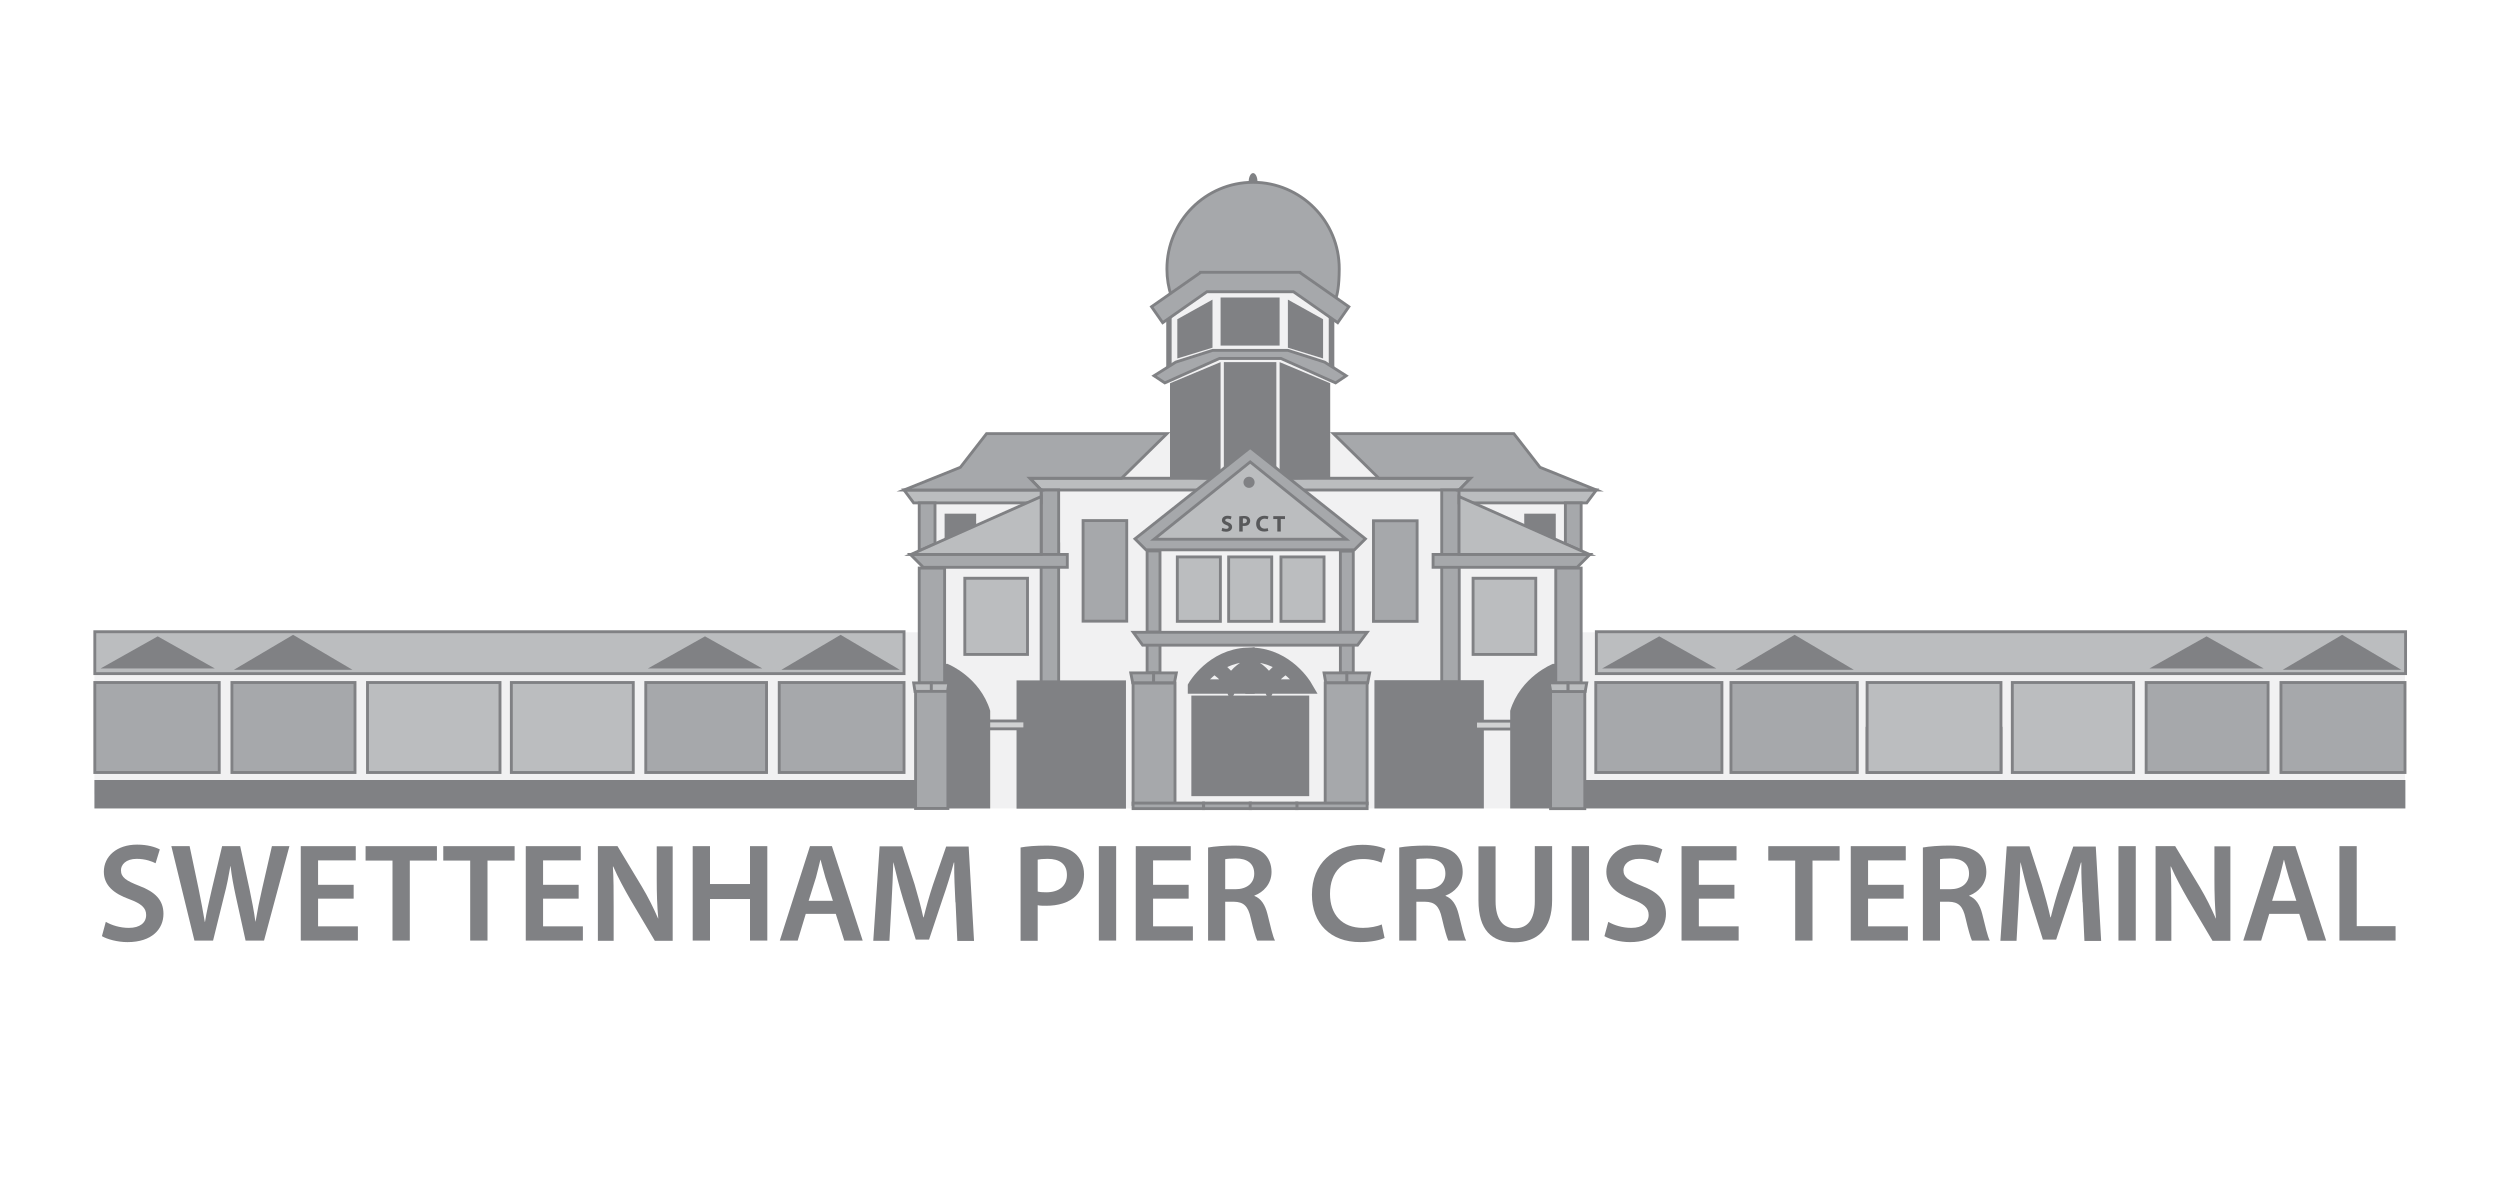 <svg xmlns="http://www.w3.org/2000/svg" id="Layer_2" data-name="Layer 2" viewBox="0 0 130 62"><defs><style>      .cls-1 {        fill: #d1d2d3;      }      .cls-1, .cls-2, .cls-3 {        stroke-width: .15px;      }      .cls-1, .cls-2, .cls-3, .cls-4 {        stroke: #808184;        stroke-miterlimit: 10;      }      .cls-2, .cls-5 {        fill: #a6a8ab;      }      .cls-3 {        fill: #bbbdbf;      }      .cls-6 {        fill: #fff;      }      .cls-7 {        fill: #f1f1f2;      }      .cls-8 {        fill: #808184;      }      .cls-9 {        fill: #58595b;      }      .cls-4 {        fill: none;        stroke-width: .75px;      }    </style></defs><g id="Layer_1-2" data-name="Layer 1"><g><rect class="cls-6" width="130" height="62"></rect><g><rect class="cls-7" x="81.92" y="32.88" width="43.14" height="8.43"></rect><rect class="cls-7" x="4.91" y="32.88" width="43.14" height="8.43"></rect><rect class="cls-7" x="48.43" y="25.17" width="33.49" height="16.87"></rect><rect class="cls-7" x="57.58" y="22.55" width="15.07" height="2.53"></rect><polygon class="cls-7" points="60.85 19.64 60.85 25.17 69.17 25.17 69.17 19.52 66.69 18.52 63.21 18.52 60.85 19.64"></polygon><polygon class="cls-7" points="60.79 16.38 60.79 19.37 63.21 18.41 66.69 18.52 67.73 18.83 69.24 19.18 69.24 16.38 67.35 14.82 62.54 14.82 60.79 16.38"></polygon><g><rect class="cls-8" x="4.91" y="40.56" width="43.12" height="1.48" transform="translate(52.94 82.6) rotate(-180)"></rect><rect class="cls-8" x="81.92" y="40.56" width="43.16" height="1.48"></rect><ellipse class="cls-8" cx="65.16" cy="9.46" rx=".23" ry=".46"></ellipse><path class="cls-2" d="m60.91,15.41c-.15-.45-.23-.93-.23-1.42,0-2.49,2.01-4.51,4.48-4.51s4.49,2.02,4.48,4.51c-.01,1.8-.37,1.74-.37,1.74l-.55-.55-1.45-.75-4.97.11-1.39.87Z"></path><polygon class="cls-3" points="75.88 25.48 67.14 25.48 66.37 24.87 76.47 24.87 75.88 25.48"></polygon><polygon class="cls-8" points="69.17 24.87 66.54 24.96 66.54 18.83 69.17 19.93 69.17 24.87"></polygon><polygon class="cls-8" points="68.8 18.64 66.97 18.08 66.97 15.58 68.8 16.6 68.8 18.64"></polygon><rect class="cls-2" x="71.42" y="27.08" width="2.27" height="5.23"></rect><rect class="cls-2" x="74.97" y="28.83" width=".91" height="7.34"></rect><rect class="cls-2" x="74.97" y="25.48" width=".91" height="3.35"></rect><rect class="cls-2" x="69.7" y="28.66" width=".67" height="4.22"></rect><rect class="cls-2" x="69.7" y="33.5" width=".67" height="1.5"></rect><polygon class="cls-2" points="82.01 29.5 74.52 29.5 74.52 28.83 82.68 28.83 82.01 29.5"></polygon><polygon class="cls-3" points="82.51 26.15 75.87 26.15 75.87 25.48 83.01 25.48 82.51 26.15"></polygon><polygon class="cls-2" points="71.12 35.51 70.03 35.51 70.03 34.99 71.22 34.99 71.12 35.51"></polygon><polygon class="cls-2" points="68.94 35.51 70.03 35.51 70.03 34.99 68.85 34.99 68.94 35.51"></polygon><rect class="cls-2" x="80.9" y="29.54" width="1.32" height="5.97"></rect><polygon class="cls-2" points="82.22 28.65 81.4 28.28 81.4 26.15 82.22 26.15 82.22 28.65"></polygon><polygon class="cls-8" points="80.9 28.05 79.26 27.32 79.26 26.71 80.9 26.71 80.9 28.05"></polygon><rect class="cls-2" x="68.91" y="35.51" width="2.18" height="6.29"></rect><rect class="cls-8" x="71.47" y="35.37" width="5.69" height="6.67"></rect><polygon class="cls-3" points="76.78 28.83 75.87 28.83 75.87 25.82 82.65 28.83 76.78 28.83"></polygon><rect class="cls-1" x="76.73" y="37.5" width="1.9" height=".41"></rect><rect class="cls-3" x="66.61" y="28.96" width="2.24" height="3.35"></rect><rect class="cls-3" x="61.22" y="28.96" width="2.24" height="3.35"></rect><rect class="cls-3" x="63.89" y="28.96" width="2.24" height="3.35"></rect><polygon class="cls-2" points="69.34 22.55 78.72 22.55 80.08 24.3 83.01 25.48 75.87 25.48 76.47 24.87 71.7 24.87 69.34 22.55"></polygon><path class="cls-8" d="m80.73,34.53s-1.66.66-2.2,2.43v5.08h2.36v-7.52h-.16Z"></path><polygon class="cls-8" points="65.01 15.47 63.47 15.47 63.47 17.97 65.01 17.97 66.54 17.97 66.54 15.47 65.01 15.47"></polygon><polygon class="cls-8" points="65.01 18.83 63.64 18.83 63.64 24.42 65.01 24.42 66.37 24.42 66.37 18.83 65.01 18.83"></polygon><polygon class="cls-2" points="69.24 16.03 69.17 16.03 69.17 19.57 69.24 19.57 69.31 19.57 69.31 16.03 69.24 16.03"></polygon><polygon class="cls-2" points="60.79 16.03 60.72 16.03 60.72 19.57 60.79 19.57 60.85 19.57 60.85 16.03 60.79 16.03"></polygon><polygon class="cls-3" points="54.14 25.48 62.81 25.48 63.58 24.87 53.55 24.87 54.14 25.48"></polygon><polygon class="cls-8" points="60.84 24.87 63.47 24.96 63.47 18.83 60.84 19.93 60.84 24.87"></polygon><polygon class="cls-8" points="61.22 18.64 63.05 18.08 63.05 15.58 61.22 16.6 61.22 18.64"></polygon><polygon class="cls-2" points="70.14 15.95 67.59 14.17 67.59 14.16 65.01 14.16 62.43 14.16 62.43 14.17 59.88 15.95 60.46 16.78 62.76 15.17 65.01 15.17 67.26 15.17 69.56 16.78 70.14 15.95"></polygon><rect class="cls-2" x="56.33" y="27.08" width="2.27" height="5.23" transform="translate(114.92 59.38) rotate(-180)"></rect><rect class="cls-3" x="50.16" y="30.08" width="3.26" height="3.96" transform="translate(103.59 64.11) rotate(-180)"></rect><rect class="cls-3" x="76.59" y="30.08" width="3.26" height="3.96" transform="translate(156.45 64.11) rotate(-180)"></rect><rect class="cls-2" x="54.14" y="28.27" width=".91" height="7.68" transform="translate(109.19 64.23) rotate(-180)"></rect><rect class="cls-2" x="54.14" y="25.48" width=".91" height="3.35" transform="translate(109.19 54.31) rotate(-180)"></rect><rect class="cls-2" x="59.65" y="28.66" width=".67" height="4.22" transform="translate(119.97 61.53) rotate(-180)"></rect><rect class="cls-2" x="59.65" y="33.5" width=".67" height="1.5" transform="translate(119.97 68.49) rotate(-180)"></rect><polygon class="cls-2" points="65.01 32.88 58.93 32.88 59.42 33.55 65.01 33.55 70.59 33.55 71.09 32.88 65.01 32.88"></polygon><polygon class="cls-2" points="48.01 29.5 55.5 29.5 55.5 28.83 47.34 28.83 48.01 29.5"></polygon><polygon class="cls-3" points="47.51 26.15 54.14 26.15 54.14 25.48 47.01 25.48 47.51 26.15"></polygon><polygon class="cls-2" points="58.9 35.51 59.99 35.51 59.99 34.99 58.8 34.99 58.9 35.51"></polygon><polygon class="cls-2" points="61.07 35.51 59.99 35.51 59.99 34.99 61.17 34.99 61.07 35.51"></polygon><rect class="cls-2" x="47.8" y="29.54" width="1.32" height="5.97" transform="translate(96.92 65.05) rotate(-180)"></rect><polygon class="cls-2" points="47.8 28.65 48.62 28.28 48.62 26.15 47.8 26.15 47.8 28.65"></polygon><polygon class="cls-8" points="49.12 28.05 50.76 27.32 50.76 26.71 49.12 26.71 49.12 28.05"></polygon><rect class="cls-2" x="58.93" y="35.51" width="2.18" height="6.31" transform="translate(120.03 77.34) rotate(-180)"></rect><rect class="cls-8" x="52.86" y="35.37" width="5.69" height="6.67" transform="translate(111.41 77.42) rotate(-180)"></rect><rect class="cls-2" x="4.93" y="35.48" width="6.47" height="4.68" transform="translate(16.33 75.65) rotate(-180)"></rect><rect class="cls-3" x="4.93" y="32.85" width="42.08" height="2.18" transform="translate(51.94 67.88) rotate(-180)"></rect><rect class="cls-2" x="12.05" y="35.48" width="6.4" height="4.68" transform="translate(30.51 75.65) rotate(-180)"></rect><rect class="cls-3" x="26.59" y="35.48" width="6.34" height="4.68" transform="translate(59.52 75.65) rotate(-180)"></rect><rect class="cls-3" x="19.11" y="35.48" width="6.89" height="4.68" transform="translate(45.11 75.65) rotate(-180)"></rect><polygon class="cls-3" points="53.24 28.83 54.14 28.83 54.14 25.82 47.37 28.83 53.24 28.83"></polygon><rect class="cls-1" x="51.39" y="37.5" width="1.9" height=".41" transform="translate(104.68 75.4) rotate(-180)"></rect><polygon class="cls-2" points="68.88 18.83 66.97 18.22 65.01 18.22 63.05 18.22 61.14 18.83 60.01 19.54 60.57 19.91 63.41 18.64 65.01 18.64 66.61 18.64 69.45 19.91 70 19.54 68.88 18.83"></polygon><polygon class="cls-2" points="60.68 22.55 51.3 22.55 49.94 24.3 47.01 25.48 54.14 25.48 53.55 24.87 58.32 24.87 60.68 22.55"></polygon><path class="cls-8" d="m49.29,34.53s1.66.66,2.2,2.43v5.08h-2.36v-7.52h.16Z"></path><polygon class="cls-8" points="65.02 36.17 61.95 36.17 61.95 41.4 65.02 41.4 68.08 41.4 68.08 36.17 65.02 36.17"></polygon><polygon class="cls-2" points="65.01 23.27 59.02 28.02 59.59 28.59 65.01 28.59 70.43 28.59 71 28.02 65.01 23.27"></polygon><polygon class="cls-3" points="65.01 24.02 60.01 28.04 65.01 28.04 70 28.04 65.01 24.02"></polygon><g><path class="cls-9" d="m63.56,27.45s.12.05.2.05c.08,0,.13-.03.13-.09,0-.05-.04-.08-.13-.11-.13-.05-.22-.12-.22-.24,0-.14.11-.24.3-.24.09,0,.16.02.2.04l-.04.15s-.09-.04-.17-.04-.12.04-.12.08c0,.05.05.07.15.11.14.05.21.13.21.24,0,.13-.1.25-.32.25-.09,0-.18-.02-.23-.05l.04-.15Z"></path><path class="cls-9" d="m64.44,26.85c.06,0,.13-.02.24-.02s.19.02.24.06c.05.04.09.11.09.19s-.03.14-.07.19c-.06.06-.15.08-.26.08-.02,0-.05,0-.06,0v.29h-.18v-.79Zm.18.36s.03,0,.06,0c.1,0,.16-.05.16-.13,0-.07-.05-.12-.14-.12-.04,0-.06,0-.07,0v.24Z"></path><path class="cls-9" d="m65.95,27.61s-.11.03-.21.03c-.28,0-.42-.17-.42-.4,0-.27.19-.42.44-.42.09,0,.16.02.2.04l-.04.14s-.09-.03-.15-.03c-.14,0-.26.09-.26.26,0,.16.1.26.26.26.05,0,.12-.01.15-.03l.03.14Z"></path><path class="cls-9" d="m66.42,26.99h-.21v-.15h.61v.15h-.22v.65h-.18v-.65Z"></path></g><rect class="cls-2" x="58.93" y="41.75" width="3.66" height=".29" transform="translate(121.51 83.8) rotate(-180)"></rect><rect class="cls-2" x="67.43" y="41.75" width="3.66" height=".29" transform="translate(138.52 83.8) rotate(-180)"></rect><rect class="cls-2" x="62.59" y="41.75" width="2.43" height=".29" transform="translate(127.61 83.8) rotate(-180)"></rect><rect class="cls-2" x="65.02" y="41.75" width="2.43" height=".29" transform="translate(132.46 83.8) rotate(-180)"></rect><polygon class="cls-8" points="5.23 34.76 11.17 34.76 8.2 33.09 8.2 33.09 5.23 34.76"></polygon><rect class="cls-2" x="33.59" y="35.48" width="6.28" height="4.68" transform="translate(73.45 75.65) rotate(-180)"></rect><rect class="cls-2" x="40.52" y="35.48" width="6.49" height="4.68" transform="translate(87.53 75.65) rotate(-180)"></rect><g><path class="cls-8" d="m5.51,47.94c.29.17.73.31,1.19.31.58,0,.9-.27.9-.67,0-.37-.25-.59-.87-.82-.81-.29-1.33-.72-1.33-1.43,0-.8.67-1.41,1.73-1.41.53,0,.93.12,1.18.25l-.22.72c-.17-.09-.52-.23-.98-.23-.57,0-.82.31-.82.59,0,.38.28.55.94.81.85.32,1.27.75,1.27,1.46,0,.79-.6,1.47-1.87,1.47-.52,0-1.06-.15-1.33-.31l.2-.74Z"></path><path class="cls-8" d="m10.11,48.91l-1.2-4.91h.95l.47,2.23c.12.6.24,1.22.32,1.71h.01c.08-.52.22-1.1.36-1.72l.53-2.22h.94l.49,2.26c.12.58.23,1.13.3,1.66h.01c.09-.54.2-1.1.34-1.7l.51-2.22h.91l-1.32,4.91h-.96l-.51-2.31c-.12-.56-.21-1.03-.27-1.56h-.01c-.09.52-.18,1-.33,1.56l-.57,2.31h-.97Z"></path><path class="cls-8" d="m18.39,46.73h-1.85v1.44h2.07v.74h-2.97v-4.91h2.86v.74h-1.96v1.27h1.85v.73Z"></path><path class="cls-8" d="m20.41,44.75h-1.4v-.75h3.71v.75h-1.41v4.16h-.9v-4.16Z"></path><path class="cls-8" d="m24.45,44.75h-1.4v-.75h3.71v.75h-1.41v4.16h-.9v-4.16Z"></path><path class="cls-8" d="m30.09,46.73h-1.85v1.44h2.07v.74h-2.97v-4.91h2.86v.74h-1.96v1.27h1.85v.73Z"></path><path class="cls-8" d="m31.09,48.91v-4.91h1.02l1.27,2.11c.33.55.61,1.12.84,1.65h.01c-.06-.66-.08-1.29-.08-2.04v-1.71h.83v4.91h-.93l-1.28-2.16c-.31-.54-.64-1.14-.88-1.7h-.02c.04.64.04,1.29.04,2.1v1.76h-.82Z"></path><path class="cls-8" d="m36.92,44v1.97h2.08v-1.97h.9v4.91h-.9v-2.16h-2.08v2.16h-.9v-4.91h.9Z"></path><path class="cls-8" d="m41.9,47.52l-.42,1.39h-.93l1.57-4.91h1.14l1.6,4.91h-.96l-.44-1.39h-1.56Zm1.41-.68l-.39-1.21c-.09-.3-.17-.63-.25-.92h-.01c-.07.28-.15.63-.23.92l-.38,1.21h1.26Z"></path><path class="cls-8" d="m49.68,46.91c-.03-.63-.07-1.4-.06-2.06h-.02c-.16.6-.36,1.26-.58,1.88l-.71,2.13h-.69l-.66-2.1c-.19-.63-.36-1.3-.5-1.91h-.01c-.02.64-.05,1.42-.09,2.09l-.11,1.98h-.84l.33-4.91h1.18l.64,1.98c.17.58.33,1.16.45,1.71h.02c.13-.53.3-1.14.49-1.71l.68-1.97h1.17l.28,4.91h-.87l-.09-2Z"></path><path class="cls-8" d="m53.07,44.07c.32-.06.77-.1,1.37-.1.66,0,1.14.14,1.45.4.29.24.48.63.48,1.09s-.15.85-.42,1.12c-.36.36-.92.52-1.55.52-.17,0-.32,0-.44-.03v1.85h-.89v-4.85Zm.89,2.29c.11.03.26.04.44.04.67,0,1.08-.33,1.08-.9s-.38-.84-1-.84c-.25,0-.42.02-.52.04v1.66Z"></path><path class="cls-8" d="m58.04,44v4.91h-.9v-4.91h.9Z"></path><path class="cls-8" d="m61.81,46.73h-1.85v1.44h2.07v.74h-2.97v-4.91h2.86v.74h-1.96v1.27h1.85v.73Z"></path><path class="cls-8" d="m62.82,44.07c.34-.06.84-.1,1.36-.1.71,0,1.19.12,1.52.39.27.23.42.57.42.98,0,.63-.43,1.06-.89,1.23v.02c.35.13.56.47.68.95.15.61.28,1.18.39,1.37h-.93c-.07-.15-.19-.55-.33-1.16-.14-.64-.37-.85-.88-.86h-.45v2.02h-.89v-4.85Zm.89,2.17h.53c.6,0,.98-.32.98-.81,0-.54-.38-.79-.96-.79-.28,0-.47.02-.55.04v1.55Z"></path><path class="cls-8" d="m72,48.77c-.21.11-.68.22-1.27.22-1.56,0-2.51-.98-2.51-2.47,0-1.62,1.12-2.59,2.62-2.59.59,0,1.01.12,1.2.22l-.2.71c-.23-.1-.55-.19-.96-.19-1,0-1.72.63-1.72,1.81,0,1.08.63,1.77,1.71,1.77.36,0,.74-.07.98-.18l.15.71Z"></path><path class="cls-8" d="m72.76,44.07c.34-.06.84-.1,1.36-.1.71,0,1.19.12,1.52.39.27.23.42.57.42.98,0,.63-.43,1.06-.89,1.23v.02c.35.13.56.47.68.95.15.61.28,1.18.39,1.37h-.93c-.07-.15-.19-.55-.33-1.16-.14-.64-.37-.85-.88-.86h-.45v2.02h-.89v-4.85Zm.89,2.17h.53c.6,0,.98-.32.98-.81,0-.54-.38-.79-.96-.79-.28,0-.47.02-.55.04v1.55Z"></path><path class="cls-8" d="m77.77,44v2.86c0,.96.4,1.41,1.01,1.41.65,0,1.03-.44,1.03-1.41v-2.86h.9v2.81c0,1.52-.78,2.19-1.96,2.19s-1.87-.63-1.87-2.18v-2.81h.9Z"></path><path class="cls-8" d="m82.63,44v4.91h-.9v-4.91h.9Z"></path><path class="cls-8" d="m83.64,47.94c.29.17.73.31,1.19.31.58,0,.9-.27.9-.67,0-.37-.25-.59-.87-.82-.81-.29-1.33-.72-1.33-1.43,0-.8.67-1.41,1.73-1.41.53,0,.93.12,1.18.25l-.22.72c-.17-.09-.52-.23-.98-.23-.57,0-.82.31-.82.59,0,.38.28.55.94.81.85.32,1.27.75,1.27,1.46,0,.79-.6,1.47-1.87,1.47-.52,0-1.06-.15-1.33-.31l.2-.74Z"></path><path class="cls-8" d="m90.19,46.73h-1.85v1.44h2.07v.74h-2.97v-4.91h2.86v.74h-1.96v1.27h1.85v.73Z"></path><path class="cls-8" d="m93.35,44.75h-1.4v-.75h3.71v.75h-1.41v4.16h-.9v-4.16Z"></path><path class="cls-8" d="m98.99,46.73h-1.85v1.44h2.07v.74h-2.97v-4.91h2.86v.74h-1.96v1.27h1.85v.73Z"></path><path class="cls-8" d="m99.99,44.07c.34-.06.84-.1,1.36-.1.71,0,1.19.12,1.52.39.27.23.42.57.42.98,0,.63-.43,1.06-.89,1.23v.02c.35.13.56.47.68.95.15.61.28,1.18.39,1.37h-.93c-.07-.15-.19-.55-.33-1.16-.14-.64-.37-.85-.88-.86h-.45v2.02h-.89v-4.85Zm.89,2.17h.53c.6,0,.98-.32.98-.81,0-.54-.38-.79-.96-.79-.28,0-.47.02-.55.04v1.55Z"></path><path class="cls-8" d="m108.29,46.91c-.03-.63-.07-1.4-.06-2.06h-.02c-.16.6-.36,1.26-.58,1.88l-.71,2.13h-.69l-.66-2.1c-.19-.63-.36-1.3-.5-1.91h-.01c-.02.64-.05,1.42-.09,2.09l-.11,1.98h-.84l.33-4.91h1.18l.64,1.98c.17.58.33,1.16.45,1.71h.02c.13-.53.3-1.14.49-1.71l.68-1.97h1.17l.28,4.91h-.87l-.09-2Z"></path><path class="cls-8" d="m111.06,44v4.91h-.9v-4.91h.9Z"></path><path class="cls-8" d="m112.09,48.91v-4.91h1.02l1.27,2.11c.33.55.61,1.12.84,1.65h.01c-.06-.66-.08-1.29-.08-2.04v-1.71h.83v4.91h-.93l-1.28-2.16c-.31-.54-.64-1.14-.88-1.7h-.02c.04.64.04,1.29.04,2.1v1.76h-.82Z"></path><path class="cls-8" d="m118,47.52l-.42,1.39h-.93l1.57-4.91h1.14l1.6,4.91h-.96l-.44-1.39h-1.56Zm1.41-.68l-.39-1.21c-.09-.3-.18-.63-.25-.92h-.01c-.07.28-.15.63-.23.92l-.38,1.21h1.26Z"></path><path class="cls-8" d="m121.65,44h.9v4.16h2.02v.75h-2.92v-4.91Z"></path></g><circle class="cls-8" cx="64.95" cy="25.08" r=".29"></circle><g><path class="cls-4" d="m65.13,34.05v.63s.56.25.85.86c0,0,.2-.48.85-.86-.64.38-.85.86-.85.86-.29-.61-.85-.86-.85-.86v1.02h2.73s-.92-1.58-2.73-1.65Z"></path><path class="cls-4" d="m62.14,35.7h2.73v-1.02s-.56.25-.85.86c0,0-.2-.48-.85-.86.64.38.85.86.85.86.29-.61.85-.86.85-.86v-.63c-1.81.07-2.73,1.65-2.73,1.65Z"></path></g><polygon class="cls-8" points="12.16 34.83 18.33 34.83 15.24 33.01 15.24 33.01 12.16 34.83"></polygon><polygon class="cls-8" points="33.69 34.76 39.64 34.76 36.66 33.09 36.66 33.09 33.69 34.76"></polygon><polygon class="cls-8" points="40.63 34.83 46.79 34.83 43.71 33.01 43.71 33.01 40.63 34.83"></polygon><rect class="cls-3" x="83.01" y="32.85" width="42.08" height="2.18" transform="translate(208.1 67.88) rotate(-180)"></rect><polygon class="cls-8" points="83.31 34.76 89.25 34.76 86.28 33.09 86.28 33.09 83.31 34.76"></polygon><polygon class="cls-8" points="90.24 34.83 96.4 34.83 93.32 33.01 93.32 33.01 90.24 34.83"></polygon><polygon class="cls-8" points="111.77 34.76 117.71 34.76 114.74 33.09 114.74 33.09 111.77 34.76"></polygon><polygon class="cls-8" points="118.7 34.83 124.87 34.83 121.79 33.01 121.79 33.01 118.7 34.83"></polygon><rect class="cls-5" x="91.34" y="35.48" width="2.5" height="2.11" transform="translate(185.18 73.08) rotate(-180)"></rect><rect class="cls-2" x="82.97" y="35.48" width="6.56" height="4.68" transform="translate(172.51 75.65) rotate(-180)"></rect><rect class="cls-2" x="90.01" y="35.48" width="6.57" height="4.68" transform="translate(186.59 75.65) rotate(-180)"></rect><rect class="cls-3" x="104.64" y="35.48" width="6.31" height="4.68" transform="translate(215.59 75.65) rotate(-180)"></rect><rect class="cls-3" x="97.08" y="37.87" width="6.96" height="2.29" transform="translate(201.13 78.03) rotate(-180)"></rect><rect class="cls-3" x="97.08" y="35.48" width="6.96" height="4.68" transform="translate(201.13 75.65) rotate(-180)"></rect><rect class="cls-2" x="111.61" y="35.48" width="6.34" height="4.68" transform="translate(229.55 75.65) rotate(-180)"></rect><rect class="cls-2" x="118.6" y="35.48" width="6.45" height="4.68" transform="translate(243.66 75.65) rotate(-180)"></rect><polygon class="cls-3" points="47.58 35.96 48.43 35.96 48.43 35.51 47.51 35.51 47.58 35.96"></polygon><polygon class="cls-3" points="49.27 35.96 48.43 35.96 48.43 35.51 49.34 35.51 49.27 35.96"></polygon><rect class="cls-2" x="47.6" y="35.96" width="1.68" height="6.09" transform="translate(96.89 78) rotate(-180)"></rect><rect class="cls-2" x="80.63" y="35.96" width="1.78" height="6.09"></rect><polygon class="cls-3" points="82.43 35.96 81.53 35.96 81.53 35.51 82.51 35.51 82.43 35.96"></polygon><polygon class="cls-3" points="80.64 35.96 81.53 35.96 81.53 35.51 80.56 35.51 80.64 35.96"></polygon></g></g></g></g></svg>